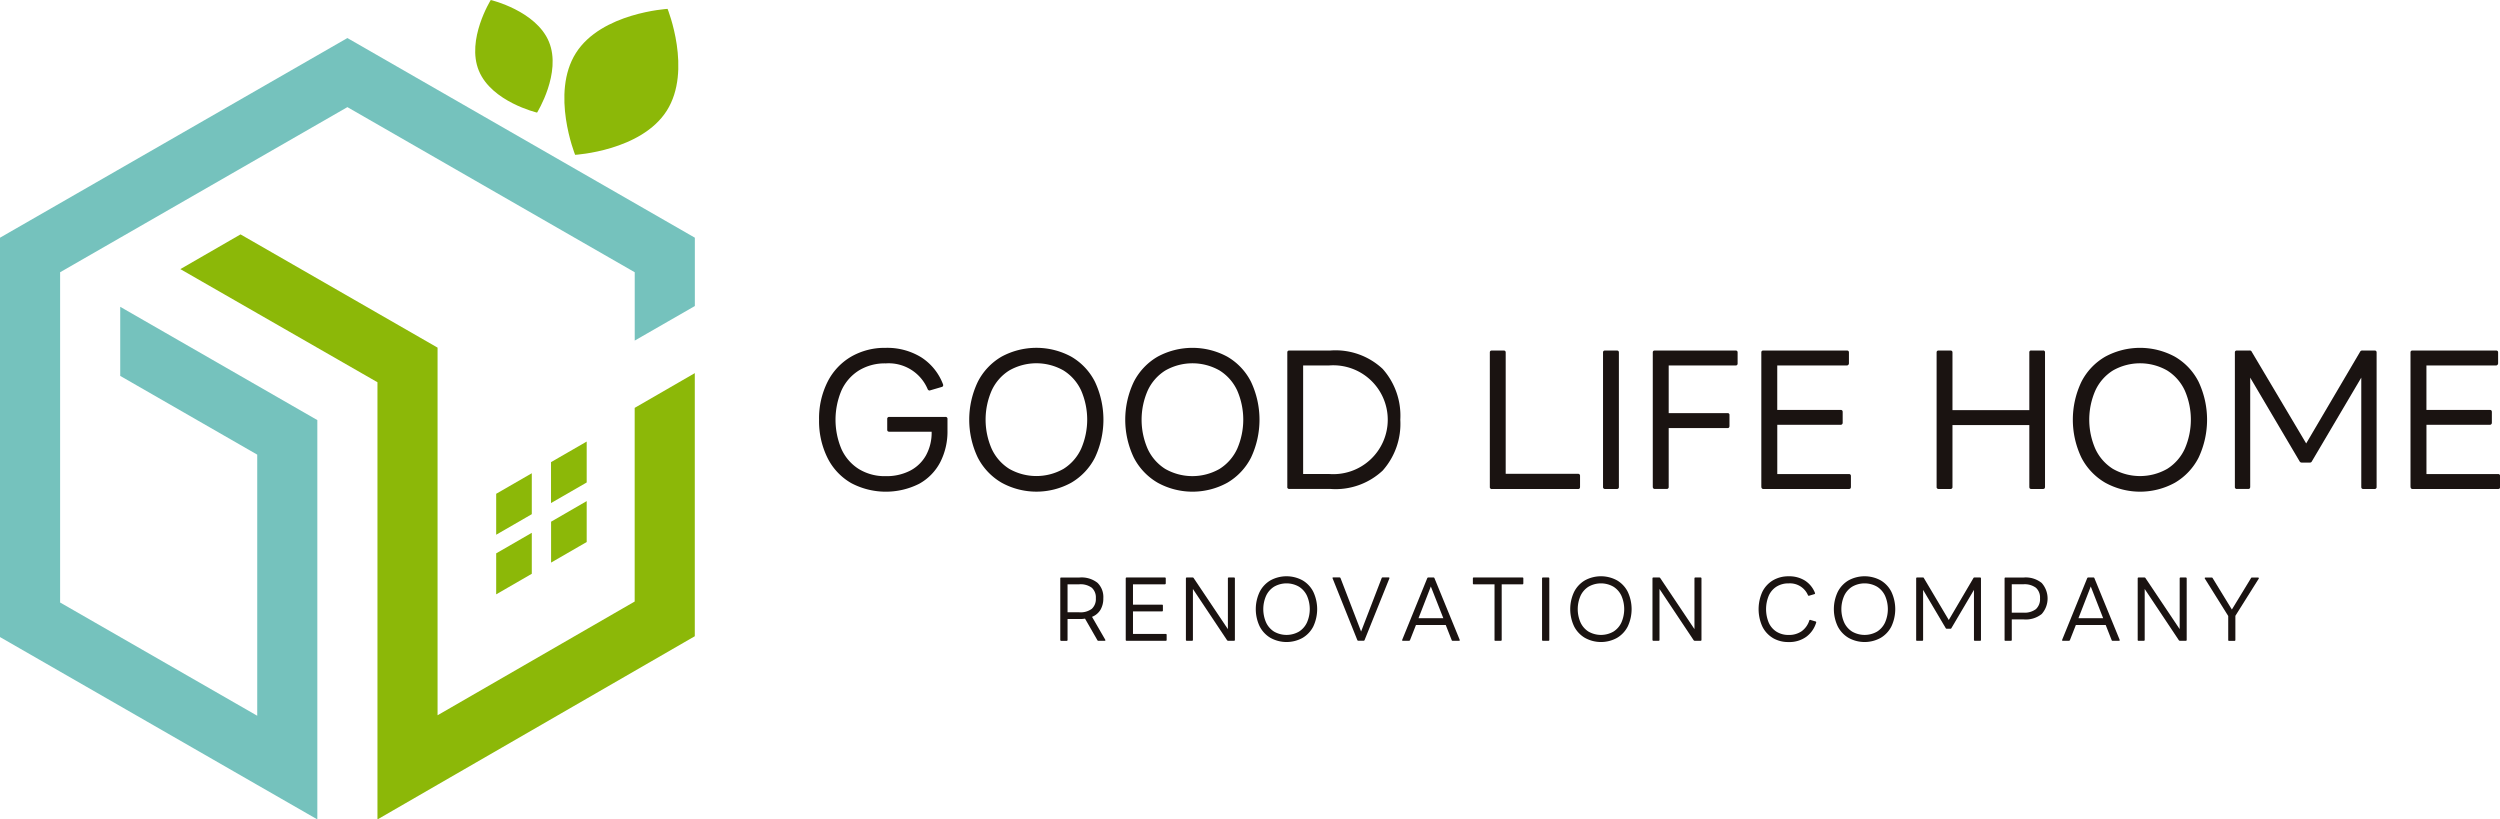 <svg id="グループ_56441" data-name="グループ 56441" xmlns="http://www.w3.org/2000/svg" xmlns:xlink="http://www.w3.org/1999/xlink" width="180" height="59" viewBox="0 0 180 59">
  <defs>
    <clipPath id="clip-path">
      <rect id="長方形_35593" data-name="長方形 35593" width="180" height="59" fill="none"/>
    </clipPath>
  </defs>
  <path id="パス_117468" data-name="パス 117468" d="M0,18.018V46.771L18.52,57.415,22.848,59.9V31.15L8.656,22.993v4.975l9.864,5.669v18.8L4.328,44.283V20.505L25.012,8.616l16.354,9.4L45.7,20.505v4.92l4.329-2.488V18.017L32.483,7.935,25.012,3.642Z" transform="translate(0 -0.903)" fill="#75c2bd"/>
  <path id="パス_117469" data-name="パス 117469" d="M17.267,25.277l14.192,8.146V64.9l4.328-2.5L54.307,51.71V32.767l-4.328,2.5V49.211L35.787,57.4V30.931l-4.328-2.488L21.6,22.777Z" transform="translate(-4.282 -5.901)" fill="#8cb808"/>
  <path id="パス_117470" data-name="パス 117470" d="M50.317,45.521v2.946l-2.564,1.481V47Z" transform="translate(-12.028 -11.447)" fill="#8cb808"/>
  <path id="パス_117471" data-name="パス 117471" d="M55.6,42.473v2.946L53.031,46.9V43.954Z" transform="translate(-13.358 -10.681)" fill="#8cb808"/>
  <path id="パス_117472" data-name="パス 117472" d="M50.317,51.25V54.2l-2.564,1.481V52.73Z" transform="translate(-12.028 -12.888)" fill="#8cb808"/>
  <path id="パス_117473" data-name="パス 117473" d="M55.6,48.2v2.946l-2.564,1.481V49.683Z" transform="translate(-13.358 -12.121)" fill="#8cb808"/>
  <g id="グループ_56442" data-name="グループ 56442" transform="translate(0 0)">
    <g id="グループ_56441-2" data-name="グループ 56441" clip-path="url(#clip-path)">
      <path id="パス_117474" data-name="パス 117474" d="M61.686,8.184c-1.838,2.9-6.6,3.179-6.6,3.179s-1.782-4.428.056-7.33,6.6-3.179,6.6-3.179,1.782,4.428-.056,7.33" transform="translate(-13.677 -0.215)" fill="#8cb808"/>
      <path id="パス_117475" data-name="パス 117475" d="M51.043,3.015c.92,2.239-.858,5.093-.858,5.093s-3.27-.776-4.191-3.015S46.852,0,46.852,0s3.27.776,4.191,3.015" transform="translate(-11.516 0)" fill="#8cb808"/>
      <path id="パス_117476" data-name="パス 117476" d="M81.106,43.166a4.3,4.3,0,0,1-1.682-1.811,5.952,5.952,0,0,1-.6-2.73,5.843,5.843,0,0,1,.611-2.73,4.38,4.38,0,0,1,1.694-1.811,4.819,4.819,0,0,1,2.484-.636,4.666,4.666,0,0,1,2.568.681,3.968,3.968,0,0,1,1.566,1.94.146.146,0,0,1,.013.064.122.122,0,0,1-.1.129l-.834.244-.039.013a.157.157,0,0,1-.141-.09,3.042,3.042,0,0,0-3.017-1.863,3.574,3.574,0,0,0-1.945.514,3.315,3.315,0,0,0-1.246,1.432,5.415,5.415,0,0,0,0,4.227,3.307,3.307,0,0,0,1.246,1.432,3.567,3.567,0,0,0,1.945.514,3.709,3.709,0,0,0,1.733-.385,2.763,2.763,0,0,0,1.156-1.105,3.387,3.387,0,0,0,.411-1.709H83.885c-.1,0-.154-.047-.154-.141v-.771a.136.136,0,0,1,.154-.154h4.031a.136.136,0,0,1,.154.154v.835a4.848,4.848,0,0,1-.513,2.255,3.753,3.753,0,0,1-1.522,1.568,5.331,5.331,0,0,1-4.929-.064" transform="translate(-19.851 -8.402)" fill="#1a1311"/>
      <path id="パス_117477" data-name="パス 117477" d="M95.61,43.159a4.437,4.437,0,0,1-1.72-1.811,6.338,6.338,0,0,1,0-5.453A4.4,4.4,0,0,1,95.6,34.082a5.266,5.266,0,0,1,5.019,0,4.354,4.354,0,0,1,1.707,1.811,6.4,6.4,0,0,1,0,5.453,4.408,4.408,0,0,1-1.707,1.811,5.2,5.2,0,0,1-5.013,0m4.461-1a3.358,3.358,0,0,0,1.264-1.446,5.259,5.259,0,0,0,0-4.194,3.357,3.357,0,0,0-1.264-1.439,3.942,3.942,0,0,0-3.915,0,3.349,3.349,0,0,0-1.264,1.446,5.243,5.243,0,0,0,0,4.187,3.358,3.358,0,0,0,1.264,1.446,3.947,3.947,0,0,0,3.915,0" transform="translate(-23.489 -8.402)" fill="#1a1311"/>
      <path id="パス_117478" data-name="パス 117478" d="M110.623,43.159a4.437,4.437,0,0,1-1.72-1.811,6.338,6.338,0,0,1,0-5.453,4.4,4.4,0,0,1,1.713-1.811,5.266,5.266,0,0,1,5.02,0,4.354,4.354,0,0,1,1.707,1.811,6.4,6.4,0,0,1,0,5.453,4.408,4.408,0,0,1-1.707,1.811,5.2,5.2,0,0,1-5.013,0m4.461-1a3.358,3.358,0,0,0,1.264-1.446,5.259,5.259,0,0,0,0-4.194,3.357,3.357,0,0,0-1.264-1.439,3.942,3.942,0,0,0-3.915,0A3.349,3.349,0,0,0,109.9,36.53a5.243,5.243,0,0,0,0,4.187,3.358,3.358,0,0,0,1.264,1.446,3.947,3.947,0,0,0,3.915,0" transform="translate(-27.269 -8.402)" fill="#1a1311"/>
      <path id="パス_117479" data-name="パス 117479" d="M123.883,43.518V33.845c0-.094.052-.142.154-.142H127a4.962,4.962,0,0,1,3.748,1.324,5.065,5.065,0,0,1,1.271,3.661,5.069,5.069,0,0,1-1.271,3.662A4.961,4.961,0,0,1,127,43.672h-2.965a.136.136,0,0,1-.154-.154m1.142-.925h1.848a3.919,3.919,0,1,0,0-7.811h-1.848Z" transform="translate(-31.197 -8.467)" fill="#1a1311"/>
      <path id="パス_117480" data-name="パス 117480" d="M143.373,43.518V33.845c0-.094.052-.142.154-.142h.834c.1,0,.154.047.154.142v8.736h5.212a.134.134,0,0,1,.141.142v.8c0,.1-.047.154-.141.154h-6.2a.136.136,0,0,1-.154-.154" transform="translate(-36.105 -8.467)" fill="#1a1311"/>
      <path id="パス_117481" data-name="パス 117481" d="M154.267,43.518V33.845c0-.094.051-.142.154-.142h.834c.1,0,.154.047.154.142v9.674a.136.136,0,0,1-.154.154h-.834a.136.136,0,0,1-.154-.154" transform="translate(-38.849 -8.467)" fill="#1a1311"/>
      <path id="パス_117482" data-name="パス 117482" d="M159.054,43.518V33.845c0-.094.051-.142.154-.142h5.8c.1,0,.154.047.154.142v.783a.136.136,0,0,1-.154.154H160.2v3.43h4.236a.126.126,0,0,1,.141.142v.782c0,.1-.048.154-.141.154H160.2v4.227a.136.136,0,0,1-.154.154h-.834a.136.136,0,0,1-.154-.154" transform="translate(-40.054 -8.467)" fill="#1a1311"/>
      <path id="パス_117483" data-name="パス 117483" d="M169.5,43.518V33.845c0-.094.051-.142.154-.142h6c.1,0,.154.047.154.142v.783a.155.155,0,0,1-.154.154h-5.007v3.2h4.57q.141,0,.141.155v.771a.144.144,0,0,1-.039.1.127.127,0,0,1-.1.044h-4.57v3.546h5.173a.126.126,0,0,1,.091.038.141.141,0,0,1,.038.1v.783c0,.1-.043.154-.129.154h-6.161a.136.136,0,0,1-.154-.154" transform="translate(-42.685 -8.467)" fill="#1a1311"/>
      <path id="パス_117484" data-name="パス 117484" d="M186.369,43.518V33.845c0-.094.051-.142.154-.142h.834c.1,0,.154.047.154.142v4.15h5.533v-4.15a.125.125,0,0,1,.141-.142h.848a.125.125,0,0,1,.141.142v9.674c0,.1-.047.154-.141.154h-.848c-.094,0-.141-.051-.141-.154V39.073h-5.533v4.446a.136.136,0,0,1-.154.154h-.834a.136.136,0,0,1-.154-.154" transform="translate(-46.933 -8.467)" fill="#1a1311"/>
      <path id="パス_117485" data-name="パス 117485" d="M201.814,43.159a4.437,4.437,0,0,1-1.72-1.811,6.345,6.345,0,0,1,0-5.453,4.393,4.393,0,0,1,1.714-1.811,5.263,5.263,0,0,1,5.018,0,4.356,4.356,0,0,1,1.708,1.811,6.409,6.409,0,0,1,0,5.453,4.41,4.41,0,0,1-1.708,1.811,5.2,5.2,0,0,1-5.012,0m4.461-1a3.356,3.356,0,0,0,1.264-1.446,5.251,5.251,0,0,0,0-4.194,3.355,3.355,0,0,0-1.264-1.439,3.942,3.942,0,0,0-3.915,0,3.354,3.354,0,0,0-1.264,1.446,5.242,5.242,0,0,0,0,4.187,3.363,3.363,0,0,0,1.264,1.446,3.947,3.947,0,0,0,3.915,0" transform="translate(-50.234 -8.402)" fill="#1a1311"/>
      <path id="パス_117486" data-name="パス 117486" d="M215.072,43.518V33.845c0-.094.051-.142.154-.142h.911a.149.149,0,0,1,.154.1l3.915,6.591,3.877-6.591a.172.172,0,0,1,.167-.1h.873c.1,0,.154.047.154.142v9.674a.136.136,0,0,1-.154.154h-.809c-.094,0-.141-.051-.141-.154V35.656l-3.556,6.026a.15.15,0,0,1-.154.09h-.577a.165.165,0,0,1-.154-.09l-3.556-6.026v7.862c0,.1-.047.154-.141.154h-.809a.136.136,0,0,1-.154-.154" transform="translate(-54.161 -8.467)" fill="#1a1311"/>
      <path id="パス_117487" data-name="パス 117487" d="M231.973,43.518V33.845c0-.094.051-.142.154-.142h6c.1,0,.154.047.154.142v.783a.155.155,0,0,1-.154.154h-5.007v3.2h4.57q.141,0,.141.155v.771a.144.144,0,0,1-.039.1.127.127,0,0,1-.1.044h-4.57v3.546h5.173a.126.126,0,0,1,.091.038.141.141,0,0,1,.038.1v.783c0,.1-.043.154-.129.154h-6.161a.136.136,0,0,1-.154-.154" transform="translate(-58.417 -8.467)" fill="#1a1311"/>
      <path id="パス_117488" data-name="パス 117488" d="M102.035,60.017V55.593c0-.043.023-.064.07-.064h1.321a1.853,1.853,0,0,1,1.291.385,1.429,1.429,0,0,1,.417,1.107,1.607,1.607,0,0,1-.2.823,1.226,1.226,0,0,1-.613.517l.951,1.645a.1.1,0,0,1,.012.036c0,.031-.02.046-.059.046h-.446a.075.075,0,0,1-.07-.041l-.893-1.557a2.062,2.062,0,0,1-.388.029h-.869v1.5a.062.062,0,0,1-.07.071h-.382a.062.062,0,0,1-.07-.071m.522-1.985h.839a1.358,1.358,0,0,0,.91-.252.957.957,0,0,0,.288-.759.946.946,0,0,0-.288-.754,1.366,1.366,0,0,0-.91-.25h-.839Z" transform="translate(-25.695 -13.949)" fill="#1a1311"/>
      <path id="パス_117489" data-name="パス 117489" d="M108.335,60.016V55.593c0-.043.024-.065.07-.065h2.741c.047,0,.071.022.071.065v.358a.07.07,0,0,1-.071.07h-2.289v1.463h2.09c.043,0,.064.023.064.07v.353a.066.066,0,0,1-.018.044.058.058,0,0,1-.046.021h-2.09v1.621h2.366a.055.055,0,0,1,.041.017.063.063,0,0,1,.017.046v.359c0,.047-.019.071-.058.071h-2.818a.063.063,0,0,1-.07-.071" transform="translate(-27.282 -13.949)" fill="#1a1311"/>
      <path id="パス_117490" data-name="パス 117490" d="M114.125,60.016V55.593c0-.043.024-.065.07-.065h.417a.087.087,0,0,1,.076.047l2.46,3.672V55.593c0-.043.023-.065.07-.065h.37a.064.064,0,0,1,.047.018.061.061,0,0,1,.017.047v4.423c0,.047-.021.071-.064.071h-.417a.122.122,0,0,1-.082-.041l-2.459-3.69v3.66c0,.047-.022.071-.064.071h-.37a.063.063,0,0,1-.07-.071" transform="translate(-28.74 -13.949)" fill="#1a1311"/>
      <path id="パス_117491" data-name="パス 117491" d="M121.917,59.852a2.037,2.037,0,0,1-.786-.828,2.9,2.9,0,0,1,0-2.493,2.022,2.022,0,0,1,.784-.83,2.416,2.416,0,0,1,2.295,0,2,2,0,0,1,.781.83,2.932,2.932,0,0,1,0,2.493,2.015,2.015,0,0,1-.781.828,2.385,2.385,0,0,1-2.292,0m2.04-.455a1.537,1.537,0,0,0,.578-.661,2.4,2.4,0,0,0,0-1.918,1.536,1.536,0,0,0-.578-.657,1.8,1.8,0,0,0-1.79,0,1.535,1.535,0,0,0-.578.66,2.394,2.394,0,0,0,0,1.915,1.537,1.537,0,0,0,.578.661,1.807,1.807,0,0,0,1.79,0" transform="translate(-30.433 -13.92)" fill="#1a1311"/>
      <path id="パス_117492" data-name="パス 117492" d="M130.021,60.04,128.243,55.6a.083.083,0,0,1-.012-.035c0-.027.019-.041.059-.041h.44a.077.077,0,0,1,.082.053l1.479,3.842,1.479-3.842a.073.073,0,0,1,.076-.053h.435a.052.052,0,0,1,.044.02.06.06,0,0,1,0,.056l-1.784,4.436a.073.073,0,0,1-.076.046H130.1a.085.085,0,0,1-.082-.046" transform="translate(-32.292 -13.949)" fill="#1a1311"/>
      <path id="パス_117493" data-name="パス 117493" d="M134.941,60.066a.053.053,0,0,1,0-.056l1.8-4.429a.083.083,0,0,1,.082-.053h.364a.073.073,0,0,1,.076.053l1.814,4.429a.071.071,0,0,1,.006.03c0,.031-.019.047-.059.047h-.446a.074.074,0,0,1-.076-.047l-.429-1.093H135.93L135.5,60.04a.092.092,0,0,1-.082.047h-.429a.058.058,0,0,1-.05-.021M137,56.175l-.887,2.285H137.9Z" transform="translate(-33.98 -13.949)" fill="#1a1311"/>
      <path id="パス_117494" data-name="パス 117494" d="M143.3,60.016V56.021h-1.5c-.04,0-.059-.023-.059-.07v-.358c0-.043.019-.065.059-.065h3.516q.058,0,.058.065v.358a.072.072,0,0,1-.017.05.054.054,0,0,1-.041.02h-1.5v3.995a.063.063,0,0,1-.07.071h-.382a.063.063,0,0,1-.07-.071" transform="translate(-35.694 -13.949)" fill="#1a1311"/>
      <path id="パス_117495" data-name="パス 117495" d="M148.4,60.016V55.593c0-.043.024-.065.07-.065h.382c.047,0,.071.022.071.065v4.423a.063.063,0,0,1-.071.071h-.382a.063.063,0,0,1-.07-.071" transform="translate(-37.372 -13.949)" fill="#1a1311"/>
      <path id="パス_117496" data-name="パス 117496" d="M152.177,59.852a2.037,2.037,0,0,1-.786-.828,2.9,2.9,0,0,1,0-2.493,2.023,2.023,0,0,1,.784-.83,2.416,2.416,0,0,1,2.295,0,2,2,0,0,1,.781.83,2.931,2.931,0,0,1,0,2.493,2.015,2.015,0,0,1-.781.828,2.385,2.385,0,0,1-2.292,0m2.04-.455a1.537,1.537,0,0,0,.578-.661,2.4,2.4,0,0,0,0-1.918,1.536,1.536,0,0,0-.578-.657,1.8,1.8,0,0,0-1.79,0,1.535,1.535,0,0,0-.578.66,2.394,2.394,0,0,0,0,1.915,1.537,1.537,0,0,0,.578.661,1.807,1.807,0,0,0,1.79,0" transform="translate(-38.053 -13.92)" fill="#1a1311"/>
      <path id="パス_117497" data-name="パス 117497" d="M159.025,60.016V55.593c0-.043.024-.065.07-.065h.417a.087.087,0,0,1,.076.047l2.46,3.672V55.593c0-.043.023-.065.071-.065h.37a.061.061,0,0,1,.046.018.062.062,0,0,1,.018.047v4.423c0,.047-.021.071-.064.071h-.417a.124.124,0,0,1-.082-.041l-2.459-3.69v3.66c0,.047-.021.071-.064.071h-.37a.063.063,0,0,1-.07-.071" transform="translate(-40.047 -13.949)" fill="#1a1311"/>
      <path id="パス_117498" data-name="パス 117498" d="M170.266,59.855a1.975,1.975,0,0,1-.757-.826,3.018,3.018,0,0,1,0-2.5,1.988,1.988,0,0,1,.763-.826,2.177,2.177,0,0,1,1.13-.291,2.131,2.131,0,0,1,1.177.312,1.857,1.857,0,0,1,.719.887l.006.029c0,.028-.017.047-.053.058l-.376.112-.023.005a.069.069,0,0,1-.059-.04,1.407,1.407,0,0,0-1.385-.852,1.6,1.6,0,0,0-.884.236,1.484,1.484,0,0,0-.557.654,2.543,2.543,0,0,0,0,1.933,1.478,1.478,0,0,0,.56.655,1.609,1.609,0,0,0,.881.234,1.579,1.579,0,0,0,.925-.264,1.516,1.516,0,0,0,.554-.771.059.059,0,0,1,.082-.046l.376.112a.055.055,0,0,1,.041.07,1.974,1.974,0,0,1-.71,1.028,2.079,2.079,0,0,1-1.28.382,2.167,2.167,0,0,1-1.133-.291" transform="translate(-42.619 -13.919)" fill="#1a1311"/>
      <path id="パス_117499" data-name="パス 117499" d="M177.549,59.852a2.037,2.037,0,0,1-.786-.828,2.9,2.9,0,0,1,0-2.493,2.023,2.023,0,0,1,.784-.83,2.416,2.416,0,0,1,2.295,0,2,2,0,0,1,.781.83,2.932,2.932,0,0,1,0,2.493,2.015,2.015,0,0,1-.781.828,2.385,2.385,0,0,1-2.292,0m2.04-.455a1.537,1.537,0,0,0,.578-.661,2.4,2.4,0,0,0,0-1.918,1.536,1.536,0,0,0-.578-.657,1.8,1.8,0,0,0-1.79,0,1.535,1.535,0,0,0-.578.66,2.394,2.394,0,0,0,0,1.915,1.537,1.537,0,0,0,.578.661,1.807,1.807,0,0,0,1.79,0" transform="translate(-44.443 -13.92)" fill="#1a1311"/>
      <path id="パス_117500" data-name="パス 117500" d="M184.4,60.016V55.593c0-.043.024-.065.07-.065h.417a.069.069,0,0,1,.071.047l1.79,3.014,1.772-3.014a.079.079,0,0,1,.076-.047h.4q.07,0,.07.065v4.423a.062.062,0,0,1-.07.071h-.37c-.043,0-.065-.024-.065-.071V56.421l-1.625,2.756a.07.07,0,0,1-.072.041H186.6a.077.077,0,0,1-.071-.041L184.9,56.421v3.595c0,.047-.022.071-.064.071h-.37a.063.063,0,0,1-.07-.071" transform="translate(-46.436 -13.949)" fill="#1a1311"/>
      <path id="パス_117501" data-name="パス 117501" d="M192.91,60.017V55.593c0-.043.023-.064.07-.064H194.3a1.833,1.833,0,0,1,1.283.394,1.686,1.686,0,0,1,0,2.235,1.84,1.84,0,0,1-1.286.39h-.869v1.468a.062.062,0,0,1-.07.071h-.382a.062.062,0,0,1-.07-.071m.521-1.956h.84a1.348,1.348,0,0,0,.9-.255.976.976,0,0,0,.294-.779.945.945,0,0,0-.294-.758,1.365,1.365,0,0,0-.9-.252h-.84Z" transform="translate(-48.58 -13.949)" fill="#1a1311"/>
      <path id="パス_117502" data-name="パス 117502" d="M198.45,60.066c-.01-.013-.009-.032,0-.056l1.8-4.429a.084.084,0,0,1,.082-.053h.364a.071.071,0,0,1,.076.053l1.815,4.429a.085.085,0,0,1,.006.03c0,.031-.02.047-.058.047h-.447a.072.072,0,0,1-.076-.047l-.429-1.093h-2.148l-.429,1.093a.091.091,0,0,1-.082.047H198.5a.056.056,0,0,1-.049-.021m2.057-3.891-.887,2.285H201.4Z" transform="translate(-49.973 -13.949)" fill="#1a1311"/>
      <path id="パス_117503" data-name="パス 117503" d="M205.72,60.016V55.593c0-.043.023-.065.072-.065h.416a.087.087,0,0,1,.076.047l2.459,3.672V55.593c0-.043.023-.065.07-.065h.37a.06.06,0,0,1,.046.018.058.058,0,0,1,.019.047v4.423c0,.047-.022.071-.066.071h-.417a.119.119,0,0,1-.082-.041l-2.459-3.69v3.66c0,.047-.022.071-.064.071h-.37a.063.063,0,0,1-.072-.071" transform="translate(-51.806 -13.949)" fill="#1a1311"/>
      <path id="パス_117504" data-name="パス 117504" d="M213.862,60.016V58.3l-1.679-2.685a.052.052,0,0,1-.012-.04c0-.028.018-.042.053-.042h.445a.073.073,0,0,1,.076.047l1.38,2.256,1.374-2.256a.073.073,0,0,1,.077-.047h.434a.052.052,0,0,1,.047.082l-1.68,2.673v1.733c0,.047-.022.071-.064.071h-.388c-.044,0-.064-.024-.064-.071" transform="translate(-53.43 -13.949)" fill="#1a1311"/>
    </g>
  </g>
</svg>
